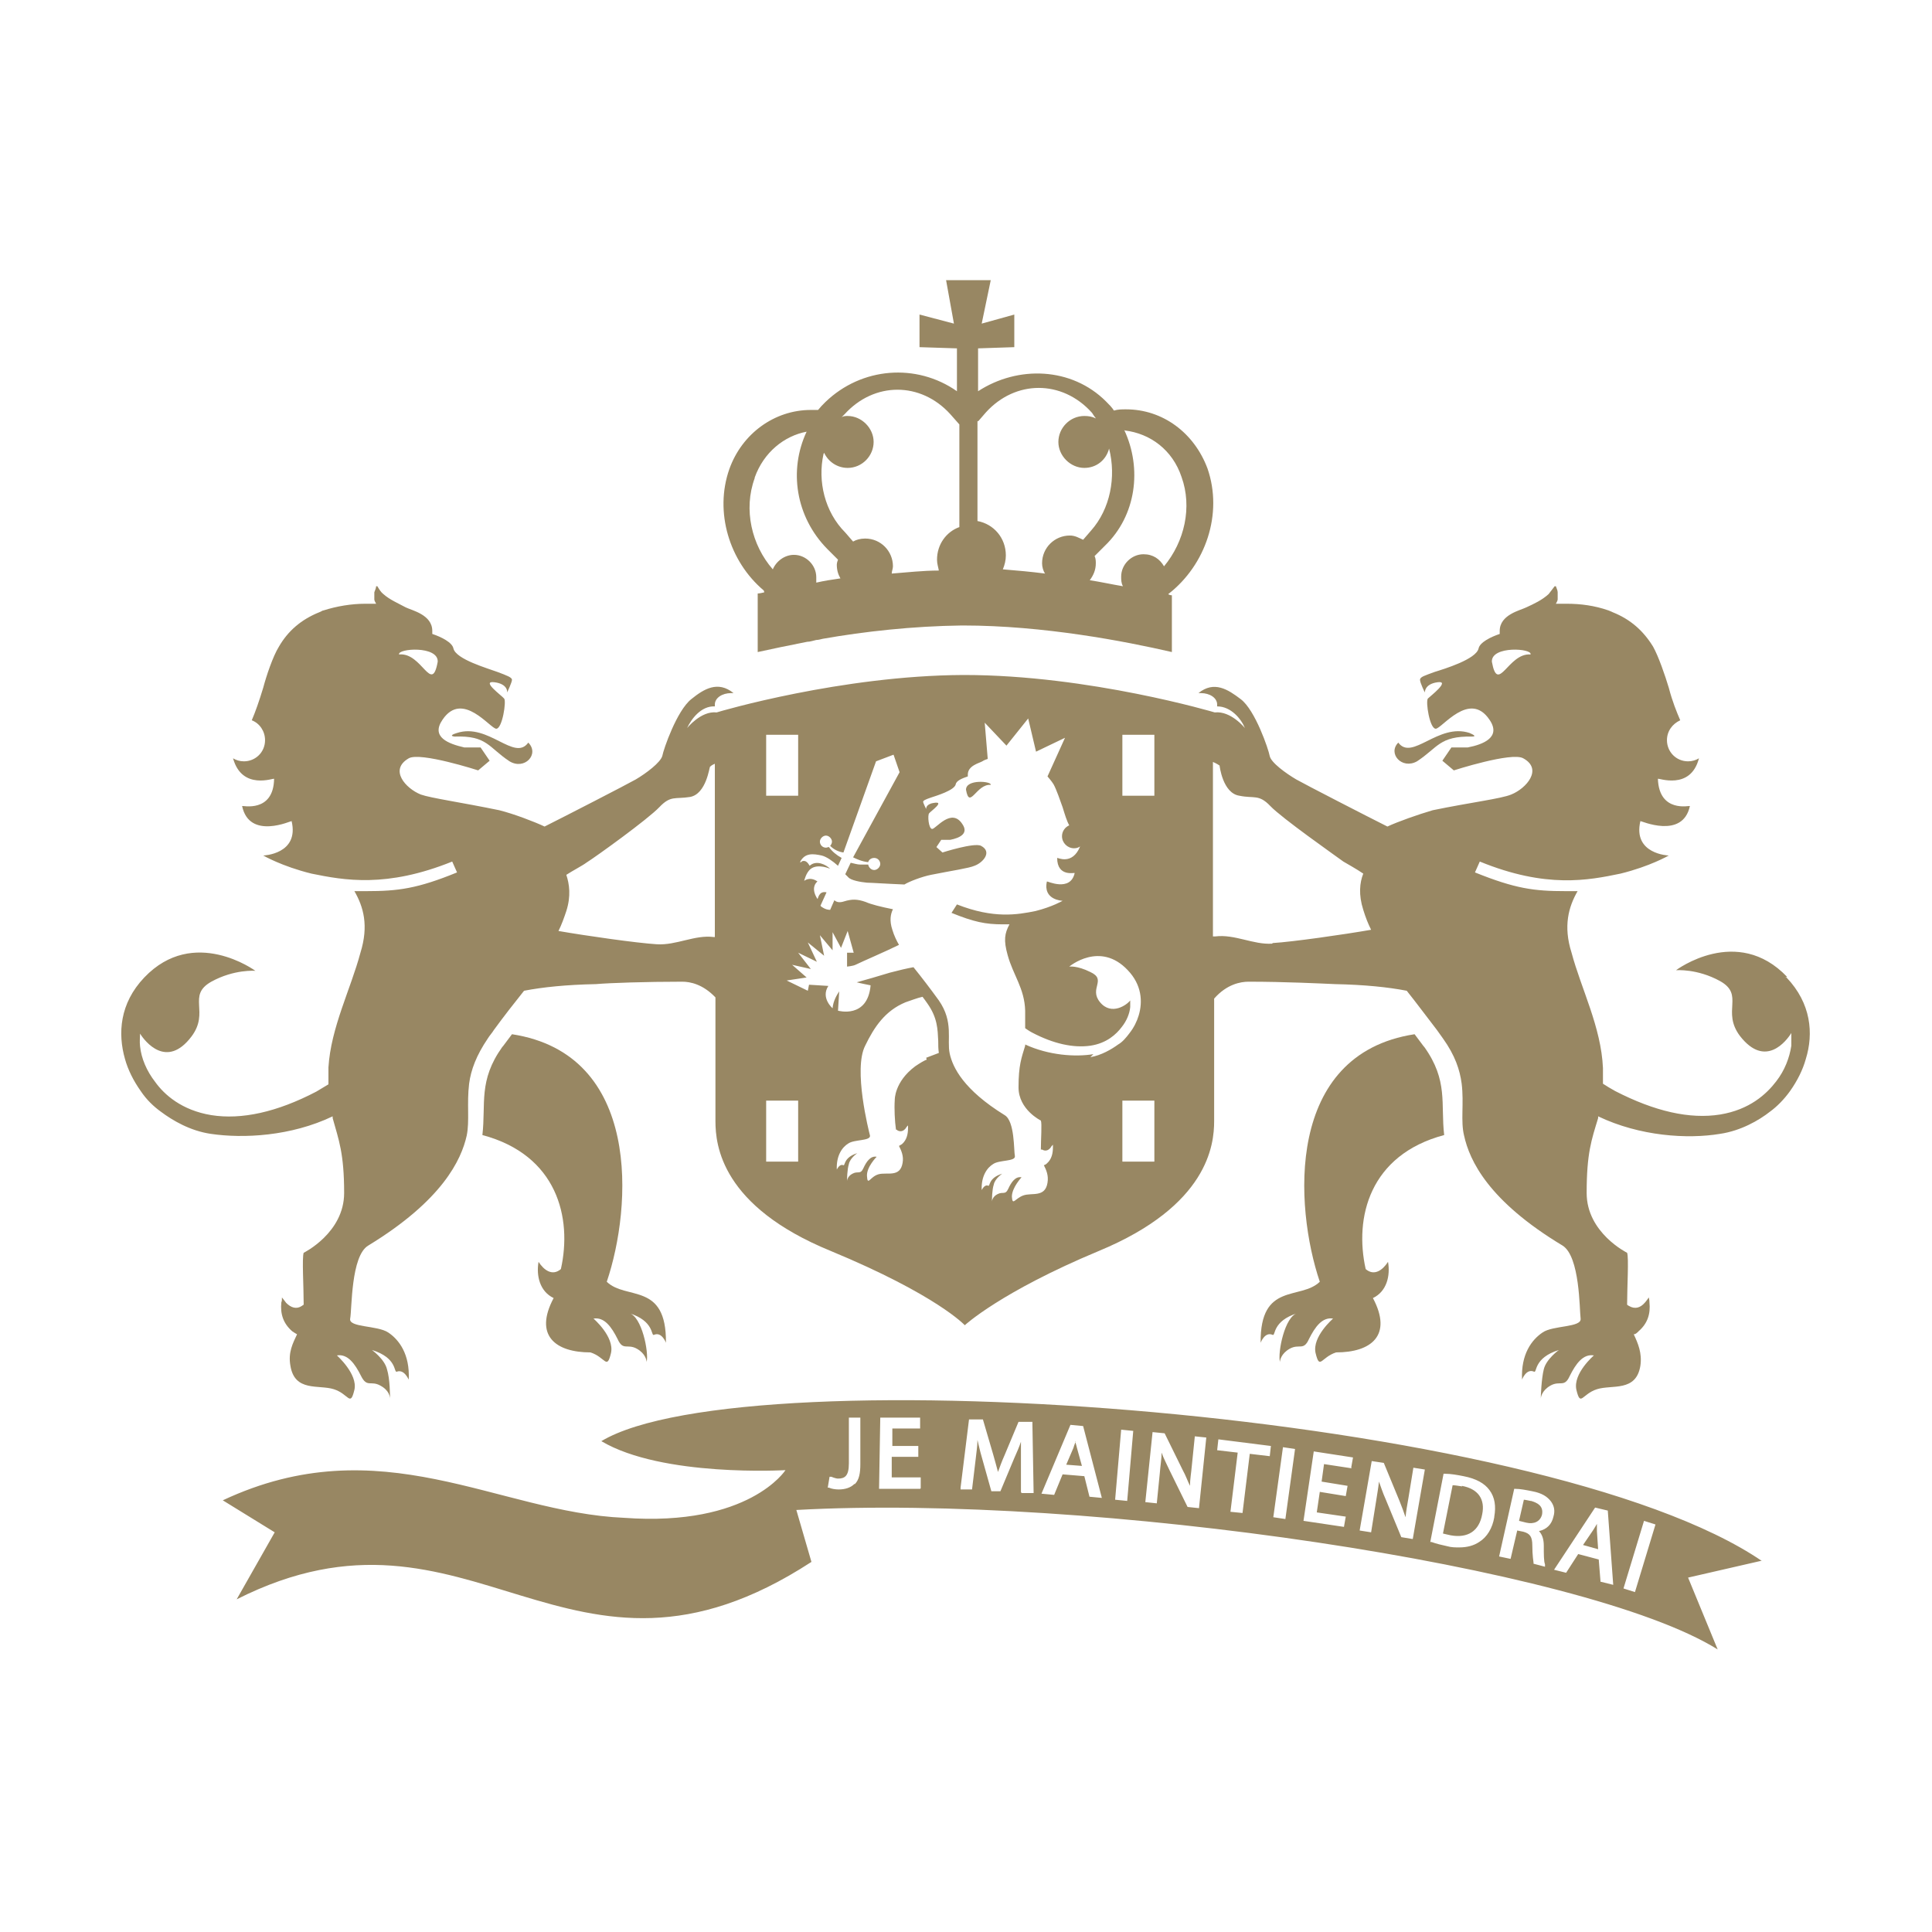 <svg xmlns="http://www.w3.org/2000/svg" width="32" height="32" viewBox="0 0 32 32">
  <path d="M12.66,9.81s-.07.02-.11.02v.97c.23-.05.51-.11.82-.17.05,0,.1-.02.15-.03.03,0,.07-.01.11-.02.68-.12,1.49-.21,2.3-.22h.02c1.33,0,2.68.26,3.46.44v-.64h0v-.3s-.04,0-.06-.02c.62-.48.91-1.33.65-2.08-.22-.59-.74-.98-1.35-.98-.07,0-.13,0-.2.02-.03-.05-.08-.1-.13-.15-.57-.57-1.46-.6-2.12-.17v-.71l.6-.02v-.54l-.54.15.15-.72h-.74l.13.72-.57-.15v.54l.62.02v.71c-.67-.47-1.58-.4-2.18.18-.05.05-.08.08-.12.13h-.12c-.6,0-1.14.39-1.35.98-.25.71,0,1.53.57,2.01h0ZM18.63,7.13c.42.05.79.32.94.77.18.5.05,1.07-.29,1.48-.07-.12-.18-.2-.34-.2-.2,0-.37.17-.37.37,0,.05,0,.11.03.16-.18-.03-.36-.07-.55-.1.06-.08.1-.17.1-.28,0-.03,0-.08-.02-.12l.17-.17c.52-.5.62-1.28.32-1.92ZM16.2,6.98l.13-.15c.49-.54,1.26-.54,1.75,0,.02.02.03.05.05.07,0,.01.02.02.02.03-.06-.03-.12-.04-.19-.04-.24,0-.43.2-.43.43s.2.43.43.43c.2,0,.36-.13.41-.32.12.47.02,1-.3,1.36l-.13.15c-.07-.03-.13-.07-.22-.07-.25,0-.46.2-.46.46,0,.06.02.13.05.17-.23-.03-.46-.05-.7-.07.03-.07.05-.15.05-.23,0-.29-.2-.52-.47-.57v-1.66h0ZM13.65,7.5c.07.15.22.25.39.25.24,0,.43-.2.43-.43s-.2-.43-.43-.43c-.03,0-.07,0-.1.02h0s.03-.03.05-.05c.49-.54,1.26-.54,1.75,0l.15.17v1.7c-.22.08-.37.29-.37.54,0,.07.02.12.03.18-.26,0-.52.03-.78.05,0-.04.02-.08.02-.12,0-.25-.2-.46-.46-.46-.08,0-.15.02-.2.05l-.13-.15c-.34-.34-.46-.85-.36-1.3h0ZM12.5,7.91c.15-.42.49-.69.86-.76-.3.64-.18,1.41.34,1.94l.18.18s-.02.05-.02.08c0,.09.02.16.06.23-.14.02-.27.04-.4.07,0-.03,0-.06,0-.09,0-.2-.17-.37-.37-.37-.15,0-.29.1-.35.24-.35-.4-.49-.99-.3-1.51Z" fill="#988763" stroke-width="0"/>
  <path d="M8.33,17.33c.05-.07.1-.13.15-.2,2.15.33,1.99,2.86,1.57,4.1.32.31.99,0,.98,1.01,0,0-.07-.19-.2-.13-.05.02.01-.23-.41-.36.21.05.33.65.29.81,0-.03-.02-.14-.16-.22-.16-.09-.23.04-.32-.16-.1-.2-.22-.37-.4-.34,0,0,.35.3.29.57-.07.29-.09.07-.34-.01-.58,0-.94-.28-.61-.9-.23-.11-.29-.37-.25-.6.09.14.23.24.37.12.19-.85-.06-1.89-1.3-2.22.06-.52-.07-.9.33-1.46h0Z" fill="#988763" stroke-width="0"/>
  <path d="M23.58,17.33c-.05-.07-.1-.13-.15-.2-2.15.33-1.99,2.86-1.57,4.1-.32.31-.99,0-.98,1.01,0,0,.07-.19.2-.13.05.02-.01-.23.41-.36-.21.05-.33.65-.29.81,0-.03.02-.14.16-.22.16-.09.23.04.32-.16.1-.2.22-.37.4-.34,0,0-.35.3-.29.57.07.29.09.07.34-.01.58,0,.94-.28.61-.9.23-.11.29-.37.25-.6-.09.14-.23.24-.37.12-.19-.85.06-1.89,1.3-2.22-.06-.52.07-.9-.33-1.46h0Z" fill="#988763" stroke-width="0"/>
  <path d="M16,13.08c.06.34.17-.1.41-.08.02-.06-.41-.1-.41.08Z" fill="#988763" stroke-width="0"/>
  <path d="M7.57,12.14c-.07.02-.13.05-.04.06.54-.02.56.18.91.41.25.15.5-.12.31-.31-.23.32-.66-.33-1.18-.16Z" fill="#988763" stroke-width="0"/>
  <path d="M23.47,12.61c.35-.23.37-.42.91-.41.08,0,.03-.03-.04-.06-.52-.17-.95.47-1.18.16-.18.18.06.45.31.31Z" fill="#988763" stroke-width="0"/>
  <path d="M29.6,16.18c-.83-.87-1.84-.11-1.84-.11,0,0,.35-.03.73.18.41.23.02.5.33.91.42.54.77.08.85-.05,0,.06,0,.13,0,.21-.03.2-.11.41-.25.59-.16.21-.44.47-.93.55-.5.08-1.08-.05-1.74-.39-.07-.04-.14-.08-.2-.12,0-.09,0-.18,0-.26h0c-.03-.68-.36-1.31-.52-1.91-.14-.44-.05-.76.1-1.02-.07,0-.13,0-.2,0-.52,0-.83-.04-1.5-.31l.08-.18c1.1.45,1.8.31,2.33.2.49-.12.8-.3.8-.3,0,0-.6-.02-.47-.57,0-.01.7.31.82-.25,0-.01-.51.12-.53-.45,0-.02.54.2.68-.34-.05.03-.11.05-.18.05-.2,0-.35-.16-.35-.35,0-.15.09-.27.22-.33-.06-.14-.13-.31-.19-.54-.06-.2-.17-.52-.26-.68-.16-.26-.37-.45-.67-.57h0s-.04-.02-.07-.03c-.23-.08-.46-.11-.69-.11h-.18s.03-.05.03-.07c0-.04,0-.08,0-.12,0-.03-.02-.07-.03-.1,0,0-.02,0-.02,0-.03.04-.07.09-.1.13-.11.1-.24.16-.37.22-.1.05-.44.12-.44.39h0s0,.03,0,.05h0c-.15.05-.33.14-.35.24-.04.18-.57.34-.73.39-.16.06-.24.08-.24.13s.08.21.08.21c0,0-.01-.14.21-.17s-.12.23-.16.27c-.04.05.03.5.13.5s.56-.64.89-.15c.2.29-.1.41-.36.46-.02,0-.07,0-.1,0-.1,0-.17,0-.17,0l-.15.22.19.16s.96-.31,1.15-.2c.33.18.05.5-.2.6-.17.07-.67.13-1.3.26-.24.07-.58.19-.75.27-.32-.16-1.37-.7-1.51-.78-.17-.1-.42-.28-.44-.39s-.24-.76-.48-.94c-.21-.16-.44-.31-.7-.1h.04c.15,0,.27.08.27.19,0,0,0,.02,0,.03.23,0,.4.21.46.36,0,0-.23-.29-.5-.26,0,0-2.08-.62-4.15-.62h-.02c-2.01.01-4.02.6-4.08.62-.26-.03-.49.26-.49.26.07-.15.23-.37.46-.36,0,0,0-.02,0-.03,0-.11.12-.19.27-.19h.04c-.26-.21-.49-.07-.7.1-.24.19-.46.83-.48.94-.03.11-.27.29-.44.39-.14.08-1.19.62-1.51.78-.17-.08-.51-.21-.75-.27-.63-.13-1.13-.2-1.3-.26-.25-.1-.53-.41-.2-.6.19-.11,1.15.2,1.15.2l.19-.16-.15-.22s-.07,0-.17,0c-.03,0-.08,0-.1,0-.26-.06-.56-.17-.36-.46.33-.49.79.15.89.15s.17-.46.13-.5c-.04-.05-.39-.3-.16-.27.23.03.21.17.21.17,0,0,.08-.17.08-.21s-.08-.07-.24-.13c-.16-.06-.69-.21-.73-.39-.02-.1-.2-.19-.35-.24h0s0-.03,0-.05h0c0-.27-.34-.34-.44-.39-.13-.07-.27-.13-.37-.22-.04-.03-.07-.08-.1-.13,0,0-.02,0-.02,0,0,.03-.02.07-.03.1,0,.04,0,.08,0,.12,0,.02.02.05.03.07h-.18c-.23,0-.47.04-.69.11-.02,0-.04.02-.07.03h0c-.3.12-.52.31-.67.57-.1.16-.21.49-.26.68-.07.23-.13.4-.19.54.13.05.22.18.22.33,0,.2-.16.35-.35.35-.07,0-.13-.02-.18-.05.15.54.68.32.68.34-.01.57-.53.44-.53.45.12.57.82.24.82.25.13.55-.47.57-.47.57,0,0,.31.18.8.3.54.11,1.24.24,2.33-.2l.08.18c-.66.27-.98.31-1.5.31-.07,0-.14,0-.2,0,.15.26.24.57.1,1.02-.16.6-.49,1.24-.53,1.9h0v.28c-.07.04-.13.08-.2.12-.65.34-1.24.47-1.74.39-.49-.08-.78-.34-.93-.55-.14-.18-.23-.39-.25-.59-.01-.08,0-.15,0-.21.08.13.44.59.85.05.31-.41-.08-.68.33-.91.38-.21.73-.18.73-.18,0,0-1.02-.75-1.84.11-.41.43-.44.93-.32,1.35.05.18.14.36.26.53.1.15.22.26.33.34.2.15.49.32.83.37.54.08,1.33.04,2.02-.29,0,0,0,.02,0,.03.1.36.19.58.19,1.24s-.67.99-.67.99c-.03.08,0,.56,0,.86,0,0-.02.01-.03.02-.09.06-.18.03-.26-.05-.02-.03-.04-.05-.07-.09,0,.04,0,.06-.01.08-.02.19.03.35.18.48.03.02.06.04.08.05-.07.15-.15.3-.11.52.07.44.47.31.72.39s.27.3.34.01c.06-.26-.29-.57-.29-.57.18-.03.3.14.4.34s.16.07.32.16c.15.08.16.19.16.22,0-.05,0-.33-.05-.49-.04-.17-.25-.32-.25-.32.42.13.36.37.41.36.13-.05.2.14.2.13.02-.42-.16-.66-.34-.78-.18-.12-.66-.08-.63-.23s.01-1.04.3-1.21c1.23-.75,1.54-1.42,1.63-1.82.05-.24,0-.53.04-.86.03-.23.12-.47.31-.75.03-.05.07-.09.1-.14h0c.16-.22.34-.45.5-.65.31-.06.7-.1,1.19-.11.23-.02.83-.04,1.43-.04.13,0,.34.04.55.26v2.05c0,.4.1,1.41,1.91,2.15,1.76.73,2.22,1.23,2.22,1.23,0,0,.59-.55,2.22-1.23,1.81-.75,1.91-1.76,1.91-2.15v-2.03c.21-.24.44-.28.57-.28.6,0,1.2.03,1.43.04.49.01.88.05,1.19.11.16.2.33.43.5.65h0s.07.1.1.14c.2.28.28.52.31.75.04.33-.02.62.04.86.09.41.4,1.08,1.63,1.82.29.18.28,1.06.3,1.21s-.46.11-.63.23c-.18.12-.36.36-.34.78,0,0,.07-.19.2-.13.05.02-.01-.23.41-.36,0,0-.21.15-.25.32-.04.16-.05.45-.05.49,0-.03.02-.14.16-.22.16-.09.23.04.32-.16.1-.2.22-.37.4-.34,0,0-.35.3-.29.57.07.29.09.07.34-.01.25-.08.65.05.72-.39.03-.21-.04-.37-.11-.52.03,0,.05-.02.08-.05.15-.13.2-.29.18-.48,0-.02,0-.03-.01-.08-.03.04-.05.07-.07.09-.07.08-.16.11-.26.05,0,0-.02-.01-.03-.02,0-.29.03-.78,0-.86,0,0-.67-.33-.67-.99s.08-.88.19-1.24c0,0,0-.02,0-.03.69.33,1.48.38,2.02.29.34-.05.64-.22.83-.37.11-.08.23-.2.33-.34.12-.17.21-.35.26-.53.13-.42.09-.92-.32-1.35h-.02ZM24.71,10.96c-.01-.27.68-.22.64-.12-.37-.03-.54.67-.64.12ZM7.25,10.96c-.1.55-.26-.16-.64-.12-.03-.1.65-.15.64.12ZM11.84,15.52h-.02c-.31-.04-.62.14-.94.12-.33-.02-1.17-.14-1.63-.22.05-.1.09-.21.13-.33.08-.25.05-.45,0-.6.09-.06.28-.16.33-.2.16-.1,1.02-.72,1.21-.92.19-.2.26-.13.51-.17.27-.05.32-.5.33-.5.03-.03.06-.04.08-.05v2.88h0ZM12.69,12.17h.53v1.01h-.53s0-1.01,0-1.01ZM13.22,19.24h-.53v-1.01h.53v1.01ZM15.35,17.55c-.05.02-.1.05-.19.11-.35.26-.34.56-.34.56-.01.14,0,.35.02.49,0,0,.02,0,.02.01.05.03.1.02.14-.03.01-.02.02-.03.04-.05,0,.02,0,.03,0,.04,0,.1-.02.2-.1.27-.02.01-.03.02-.05.03.04.08.08.17.06.28-.04.25-.26.15-.4.19s-.18.2-.19.03c-.01-.15.16-.32.16-.32-.1-.02-.17.08-.22.19-.05.11-.09.04-.18.09-.08.04-.09.11-.09.12,0-.03,0-.18.03-.28.02-.1.14-.18.14-.18-.23.07-.2.21-.23.2-.07-.03-.11.08-.11.07-.01-.23.09-.37.19-.43.1-.07.37-.04.36-.13-.02-.08-.28-1.1-.08-1.49.15-.31.33-.58.67-.72.09-.03.19-.07.28-.09.03.04.06.08.08.11.17.24.17.43.18.62,0,.07,0,.13.01.2,0,0-.13.05-.21.08h0ZM18.11,17.46c-.3.05-.74.02-1.13-.16v.02c-.06.2-.11.32-.11.69s.37.55.37.55c.02.05,0,.31,0,.48,0,0,.01,0,.02,0,.05.03.1.02.14-.03.01-.02.02-.03.04-.05,0,.02,0,.03,0,.04,0,.1-.02.2-.1.27-.02.02-.03.02-.05.03.04.08.08.17.06.29-.04.25-.26.16-.4.21s-.18.18-.19.02c0-.15.16-.32.16-.32-.1-.02-.17.08-.22.19-.05.11-.09.04-.18.09-.08.04-.09.11-.09.12,0-.03,0-.19.03-.28.02-.1.14-.18.14-.18-.23.07-.2.21-.23.2-.07-.03-.11.08-.11.07-.01-.23.09-.37.19-.43.1-.07.37-.04.36-.13-.02-.09,0-.58-.17-.68-.68-.42-.86-.79-.91-1.02-.05-.23.07-.52-.18-.88-.13-.18-.29-.39-.42-.55-.11.02-.24.05-.39.09-.2.06-.4.12-.55.16.03.01.23.05.23.05-.05.56-.54.42-.54.42l.02-.32c-.04.06-.1.16-.11.28,0,0-.2-.17-.07-.37l-.32-.02-.02.1-.35-.17.33-.05-.24-.21.31.07-.21-.27.31.15-.15-.32.27.22-.07-.34.21.25v-.3s.14.26.14.26l.11-.28.1.36h-.11v.23s.1-.01.14-.03c.1-.05.52-.23.72-.33-.04-.07-.08-.15-.11-.25-.05-.15-.03-.26.01-.34-.2-.04-.36-.08-.45-.12-.14-.05-.23-.05-.36-.01-.06.02-.12.02-.16-.02l-.07.16h0s-.05,0-.09-.02c-.04-.02-.07-.04-.07-.05h0l.1-.22c-.13-.03-.14.11-.15.11-.13-.2,0-.29,0-.29-.13-.09-.22-.01-.22-.01,0,0,.03-.14.11-.2.12-.09.32,0,.32,0-.07-.07-.23-.15-.34-.05h0s-.04-.08-.09-.08c-.02,0-.04,0-.05.02-.01,0-.02,0-.02,0,.08-.16.22-.14.36-.11.08.02.18.09.27.17l.06-.13c-.09-.05-.16-.11-.21-.18-.02,0-.03.01-.05.01-.06,0-.1-.05-.1-.1s.05-.1.1-.1.1.05.1.1c0,.02-.01.05-.03.07.07.07.15.1.22.11l.54-1.51.29-.11.1.29-.77,1.41c.06.03.15.07.25.08.01-.04.05-.07.1-.07.06,0,.1.05.1.1s-.05.1-.1.1-.09-.04-.1-.09c-.04,0-.08,0-.13,0-.05,0-.11-.02-.16-.03l-.09.19s.04.04.05.05c.04.05.2.08.31.09.06,0,.36.02.62.03.08-.05.29-.13.44-.16.35-.07.63-.11.72-.15.14-.05.3-.23.11-.33-.11-.06-.64.11-.64.11l-.1-.09.08-.12s.04,0,.1,0c.02,0,.04,0,.05,0,.15-.03.31-.1.2-.26-.18-.28-.44.08-.5.08s-.08-.23-.05-.26c.02-.03.28-.21.07-.17-.13.02-.12.1-.12.1,0,0-.05-.1-.05-.12s.04-.04.13-.07c.09-.03.39-.12.41-.22.01-.06.11-.1.2-.13h0v-.03h0c0-.15.19-.19.24-.22.03-.02.06-.03.09-.04l-.05-.6.36.38.36-.45.13.55.48-.23-.29.64s.07.08.1.13c.05.09.11.27.15.38.04.13.07.23.11.3-.07.03-.12.1-.12.18,0,.11.09.2.2.2.04,0,.07-.01.1-.03-.13.32-.38.18-.38.19,0,.32.29.24.29.25-.07.32-.46.13-.46.14-.07.31.26.32.26.32,0,0-.17.1-.45.17-.3.06-.69.13-1.3-.11l-.09.14c.37.15.56.19.85.19h.11c-.08.15-.1.26-.03.51.09.33.28.55.29.92v.29s.07.05.11.07c.36.19.69.26.97.22.27-.04.43-.19.52-.31.08-.1.13-.22.14-.33,0-.04,0-.08,0-.11-.05.07-.31.26-.5.03-.19-.23.12-.37-.16-.5-.22-.11-.35-.09-.35-.09,0,0,.51-.43.97.06.23.24.25.52.18.75-.03.1-.08.2-.15.29-.06.08-.12.15-.19.19-.11.08-.28.18-.46.21h0ZM19.12,19.24h-.53v-1.01h.53v1.01ZM19.12,13.18h-.53v-1.01h.53v1.01ZM21.07,15.63c-.31.02-.62-.16-.94-.12-.01,0-.02,0-.04,0v-2.89s.07.03.11.06c0,0,.05.46.33.5.24.05.32-.03.51.17.19.2,1.06.81,1.21.92.05.03.23.13.33.2-.06.15-.08.35,0,.6.04.13.08.23.13.33-.46.08-1.3.2-1.63.22Z" fill="#988763" stroke-width="0"/>
  <path d="M26.45,25.24s-.04.07-.06.1l-.17.25.25.07-.02-.3s0-.08,0-.12h0Z" fill="#988763" stroke-width="0"/>
  <path d="M29.19,25.86c-3.63-2.49-16.83-3.43-19.23-1.99h0c1.01.6,3.05.48,3.05.48,0,0-.6.94-2.67.79h0c-2.1-.09-4.03-1.52-6.65-.29l.86.53-.63,1.11c3.9-1.97,5.48,2.01,9.52-.62l-.25-.86c4.85-.27,13.05.93,15.26,2.31l-.49-1.19,1.22-.28h0ZM14.15,24.58c-.06.06-.15.09-.26.09h0c-.05,0-.12-.01-.16-.03h-.02s.03-.18.03-.18h.03s.07.03.11.03c.11,0,.18-.04.18-.25v-.76s.19,0,.19,0v.77c0,.15-.02.26-.09.33h0ZM15.24,24.66h-.68s.02-1.18.02-1.18h.66v.18h-.46s0,.29,0,.29h.43v.18h-.44s0,.34,0,.34h.48v.18h0ZM16.91,24.73v-.52c0-.1,0-.22,0-.33-.03.09-.07.18-.11.27l-.23.55h-.15s-.16-.57-.16-.57c-.03-.1-.05-.2-.07-.28,0,.1-.02.22-.03.32l-.06.5h-.19v-.03l.14-1.13h.23s.17.58.17.58c.03.11.06.21.08.29.03-.08.06-.17.11-.28l.23-.55h.23v.04l.02,1.14h-.2s0-.02,0-.02ZM18.05,24.81l-.09-.36-.36-.03-.14.34-.21-.02.48-1.14.21.02.31,1.19-.21-.02h0ZM18.67,24.86l-.2-.02.1-1.16.2.02-.1,1.16ZM19.86,24.98l-.19-.02-.3-.61c-.05-.11-.1-.2-.13-.29,0,.1-.02.21-.03.34l-.05.5-.19-.02.12-1.16.2.02.3.61c.05.09.08.18.12.26,0-.11.02-.21.03-.33l.05-.49.19.02-.12,1.16h0ZM21.04,24.12l-.34-.04-.12.98-.2-.02.12-.98-.34-.04.02-.18.87.11s-.02.18-.02.18ZM21.29,25.16l-.2-.03.16-1.16.2.03-.16,1.16ZM22.39,24.32l-.46-.07-.04.29.43.07-.03.17-.43-.07-.05.34.48.07-.03.17-.67-.1.17-1.15.65.1s-.03.17-.03.17ZM23.39,25.49l-.18-.03-.26-.63c-.05-.11-.08-.21-.11-.29-.01.1-.03.21-.05.34l-.08.5-.19-.03.2-1.15.2.03.26.63c.04.1.07.18.1.27.01-.11.03-.21.05-.33l.08-.49.19.03-.2,1.15h0ZM24.75,25.13c-.03.18-.12.33-.25.41-.09.06-.2.09-.33.09-.07,0-.13,0-.2-.02-.09-.02-.18-.04-.26-.07h-.02s.22-1.13.22-1.13h.02c.1,0,.21.02.31.04.21.04.35.12.43.23.09.12.11.27.08.44h0ZM25.73,25.12c-.03.13-.11.21-.24.24.05.05.08.13.08.24,0,.15,0,.26.02.31v.04s-.19-.05-.19-.05v-.02s-.02-.12-.02-.28c0-.15-.04-.2-.15-.23l-.1-.02-.11.47-.19-.04.25-1.12h.02c.08,0,.18.02.28.04.16.03.25.09.31.17.05.07.07.15.04.25h0ZM26.51,26.2l-.03-.37-.34-.09-.2.31-.2-.05.68-1.03.21.05.09,1.23-.2-.05h0ZM27.08,26.37l-.19-.06.34-1.12.19.06-.34,1.12Z" fill="#988763" stroke-width="0"/>
  <path d="M24.22,24.62c-.07-.01-.12-.02-.16-.02l-.16.8s.08.02.13.03c.28.05.47-.07.52-.35.05-.24-.06-.42-.34-.47Z" fill="#988763" stroke-width="0"/>
  <path d="M17.82,23.87s-.03.07-.04.11l-.12.28.26.02-.08-.29s-.02-.08-.03-.11h0Z" fill="#988763" stroke-width="0"/>
  <path d="M25.35,24.86s-.09-.02-.11-.02l-.08.35.12.03c.13.03.23-.02.26-.13.03-.15-.08-.2-.18-.23Z" fill="#988763" stroke-width="0"/>
</svg>